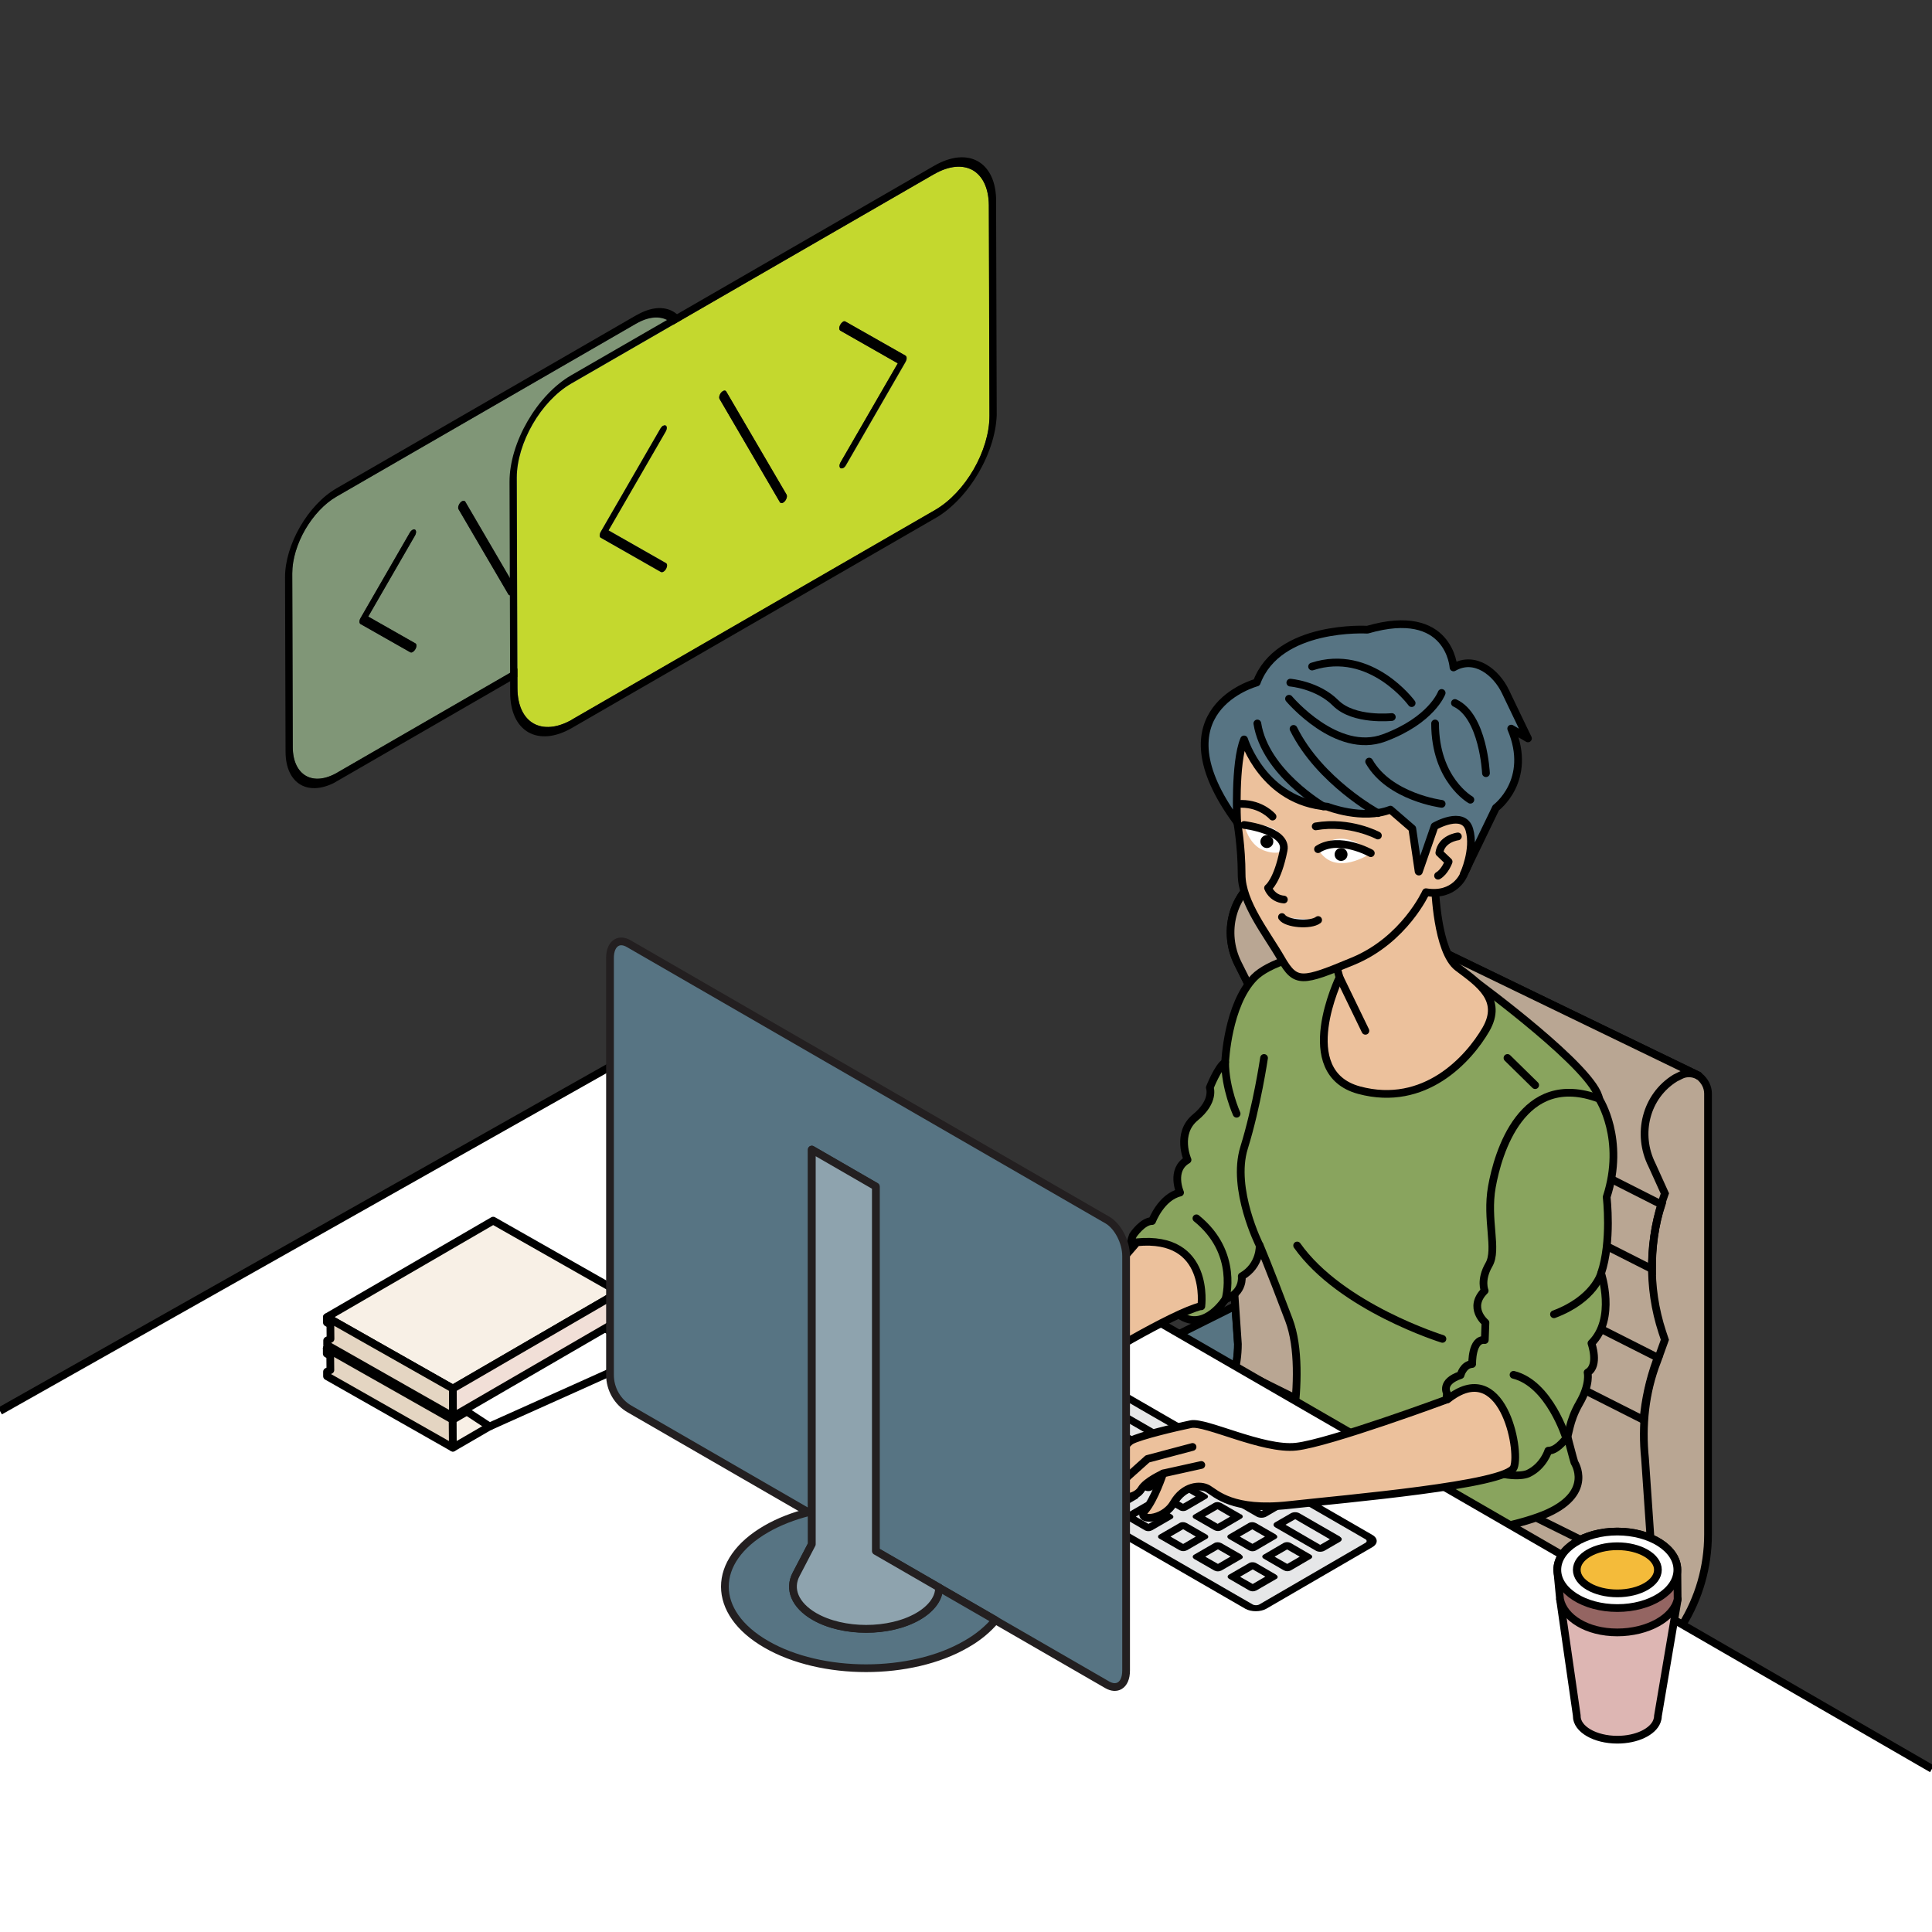 <?xml version="1.0" encoding="UTF-8"?>
<svg id="Layer_1" xmlns="http://www.w3.org/2000/svg" xmlns:xlink="http://www.w3.org/1999/xlink" viewBox="0 0 150 150"><rect x="0" y="0" width="150" height="150" fill="#333333" stroke="none"/>
  <defs>
    <style>
      .cls-1, .cls-2, .cls-3, .cls-4, .cls-5, .cls-6, .cls-7, .cls-8, .cls-9, .cls-10, .cls-11, .cls-12, .cls-13, .cls-14, .cls-15, .cls-16, .cls-17, .cls-18, .cls-19, .cls-20, .cls-21 {
        stroke-width: .6px;
      }

      .cls-1, .cls-2, .cls-3, .cls-4, .cls-5, .cls-6, .cls-7, .cls-8, .cls-9, .cls-11, .cls-12, .cls-22, .cls-13, .cls-14, .cls-15, .cls-16, .cls-17, .cls-18, .cls-19, .cls-21 {
        stroke: #000;
      }

      .cls-1, .cls-2, .cls-4, .cls-12, .cls-13, .cls-14, .cls-16 {
        stroke-miterlimit: 10;
      }

      .cls-1, .cls-2, .cls-23 {
        isolation: isolate;
      }

      .cls-1, .cls-24, .cls-11, .cls-22, .cls-16 {
        fill: none;
      }

      .cls-3 {
        fill: #89a45e;
      }

      .cls-3, .cls-5, .cls-6, .cls-7, .cls-8, .cls-9, .cls-10, .cls-11, .cls-22, .cls-15, .cls-17, .cls-18, .cls-19, .cls-20, .cls-21 {
        stroke-linecap: round;
        stroke-linejoin: round;
      }

      .cls-4 {
        fill: #577482;
      }

      .cls-5 {
        fill: #e2e3e4;
      }

      .cls-6 {
        fill: #f8f0e6;
      }

      .cls-25, .cls-13, .cls-18 {
        fill: #fff;
      }

      .cls-7 {
        fill: #d0b3a3;
      }

      .cls-8 {
        fill: #e4d5c2;
      }

      .cls-9 {
        fill: #946562;
      }

      .cls-10 {
        fill: #8ea3ae;
      }

      .cls-10, .cls-20 {
        stroke: #231f20;
      }

      .cls-26 {
        clip-path: url(#clippath-1);
      }

      .cls-12 {
        fill: #f4bb3a;
      }

      .cls-27 {
        fill: #809677;
      }

      .cls-14 {
        fill: #b9a693;
      }

      .cls-15, .cls-20 {
        fill: #577483;
      }

      .cls-17 {
        fill: #ecc19c;
      }

      .cls-28 {
        clip-path: url(#clippath-2);
      }

      .cls-19 {
        fill: #ddb6b3;
      }

      .cls-29 {
        clip-path: url(#clippath);
      }

      .cls-30 {
        fill: #e6e7e8;
      }

      .cls-21 {
        fill: #f1dfd7;
      }

      .cls-31 {
        fill: #c4d82e;
      }
    </style>
    <clipPath id="clippath">
      <polygon class="cls-24" points="22.18 62.95 22.11 40.22 53.42 22.15 53.48 44.88 22.18 62.95"/>
    </clipPath>
    <clipPath id="clippath-1">
      <polygon class="cls-24" points="70.56 109.81 80.42 104.08 107.38 119.64 97.51 125.38 70.56 109.81"/>
    </clipPath>
    <clipPath id="clippath-2">
      <polygon class="cls-24" points="39.62 59.28 39.54 31.91 77.32 10.1 77.4 37.47 39.62 59.28"/>
    </clipPath>
  </defs>
  <g class="cls-23">
    <g class="cls-29">
      <g>
        <path class="cls-27" d="M39.74,46.18c-.1.06-.21.05-.26-.03l-3.87-6.61c-.07-.12-.01-.34.13-.51.04-.05.08-.08.13-.11.1-.06.21-.05.26.03l3.86,6.61c.07.12.02.35-.12.51-.04.05-.08.08-.13.11M32.05,50.62c-.07.04-.14.05-.2.02l-3.86-2.19c-.11-.07-.11-.27,0-.46l3.83-6.64c.05-.09.13-.17.2-.21s.15-.05.2-.02c.11.06.11.27,0,.46l-3.63,6.29,3.66,2.08c.11.06.11.27,0,.45-.06.1-.13.17-.2.22M43.57,43.97c-.07.04-.14.05-.2.02-.11-.06-.11-.27,0-.45l3.63-6.29-3.65-2.08c-.11-.06-.11-.27,0-.46.05-.09.13-.17.2-.21s.15-.05.2-.02l3.86,2.2c.05.03.08.09.08.18s-.03.19-.08.28l-3.83,6.63c-.06.1-.13.17-.2.22M49.41,25.12l-23.28,13.44c-.95.55-1.81,1.49-2.44,2.57-.62,1.08-1,2.29-1,3.39l.04,13.51c0,1.09.4,1.85,1.02,2.21.63.36,1.49.3,2.44-.25l23.28-13.44c.95-.55,1.81-1.49,2.43-2.56.62-1.08,1-2.28,1-3.38l-.04-13.51c0-1.09-.39-1.86-1.02-2.22-.62-.35-1.48-.3-2.44.25"/>
        <path d="M26.19,59.98c-.95.55-1.81.61-2.44.25-.62-.36-1.01-1.12-1.02-2.21l-.04-13.51c0-1.09.38-2.31,1-3.39.62-1.07,1.48-2.02,2.44-2.57l23.28-13.44c.95-.55,1.81-.6,2.44-.25.63.36,1.01,1.13,1.02,2.22l.04,13.51c0,1.09-.38,2.3-1,3.38-.62,1.08-1.48,2.01-2.43,2.56l-23.28,13.44M49.41,24.47l-23.28,13.44c-2.22,1.28-4.01,4.39-4,6.93l.04,13.51c0,2.55,1.81,3.57,4.03,2.29l23.28-13.44c2.22-1.28,4-4.38,4-6.92l-.04-13.51c0-2.55-1.81-3.58-4.02-2.3"/>
        <path d="M43.55,34.49c-.07.04-.14.11-.2.21-.11.19-.11.4,0,.46l3.65,2.08-3.63,6.29c-.11.19-.11.39,0,.45.05.03.13.03.2-.02s.15-.12.2-.22l3.83-6.63c.05-.1.08-.19.08-.28s-.03-.15-.08-.18l-3.86-2.2c-.06-.03-.13-.02-.2.02"/>
        <path d="M35.86,38.92s-.09.06-.13.11c-.14.16-.2.39-.13.51l3.87,6.61c.05.09.15.09.26.03.04-.02.09-.06.13-.11.14-.16.19-.39.12-.51l-3.86-6.61c-.05-.09-.15-.09-.26-.03"/>
        <path d="M32.02,41.14c-.07.04-.14.11-.2.21l-3.83,6.64c-.11.19-.11.39,0,.46l3.86,2.19c.05.03.13.03.2-.02s.15-.12.2-.22c.11-.19.11-.39,0-.45l-3.66-2.08,3.63-6.29c.11-.19.11-.4,0-.46-.06-.03-.13-.02-.2.02"/>
      </g>
    </g>
  </g>
  <g>
    <path class="cls-2" d="M91.17,110.44l12.03-6.02v-2.01s-12.03,6.02-12.03,6.02v2.01Z"/>
    <polygon class="cls-4" points="99.73 99.48 102.4 100.81 102.4 102.82 90.37 108.83 87.7 107.5 87.7 105.49 99.73 99.48"/>
    <path class="cls-14" d="M72.39,125.47s-1.34-.74-1.34-1.67c.07-1.67,1.07-3.28,2.61-4.08l17.51-7.35c3.01-1.54,4.95-4.61,4.95-8.02l-.47-6.82c-.33-2.54,0-5.15.94-7.55l.6-1.67-.2-.6c-1.14-3.54-1.07-7.35.2-10.76l-1.07-2.14c-1.2-2.41-.47-5.35,1.8-6.75.13-.07.27-.13.4-.2.27-.2.53-.2.8-.2.4,0,.74.2,1,.47l31.75,15.37.07.07c.4.33.67.8.67,1.34v34.22c0,5.08-2.87,9.69-7.42,11.96"/>
    <path class="cls-14" d="M72.45,125.47s-1.34-.74-1.34-1.67c0-1.67,1-3.28,2.54-4.08l17.51-7.35c3.01-1.54,4.95-4.61,4.95-8.02l-.47-6.82c-.33-2.54,0-5.15.94-7.55l.6-1.67-.2-.6c-1.14-3.54-1.07-7.35.2-10.76l-1.07-2.14c-1.2-2.41-.47-5.35,1.8-6.75.13-.07.27-.13.4-.2.27-.2.53-.2.8-.2.4,0,.74.2,1,.47l31.75,15.37.07.07c-.4-.27-1-.33-1.47-.07-.13.07-.27.13-.4.2-2.27,1.4-3.01,4.34-1.8,6.75l1,2.21c-1.27,3.48-1.34,7.29-.2,10.76l.2.6-.6,1.67c-.94,2.41-1.2,5.01-.94,7.55l.47,6.82c0,3.41-1.94,6.48-4.95,8.02"/>
    <path class="cls-1" d="M96.18,82.29c0-1.67.33-3.34.87-4.95l31.95,16.18c-.53,1.6-.74,3.28-.74,5.01l-32.08-16.24Z"/>
    <path class="cls-1" d="M96.58,89.98l.27-.67,31.88,16.11-.13.27c-.53,1.47-.87,3.01-1,4.55l-32.02-16.18c.2-1.4.47-2.81,1-4.08Z"/>
    <path class="cls-2" d="M127.93,122.13l-32.08-15.91"/>
    <path class="cls-2" d="M121.25,128.35l-30.75-15.24"/>
    <path class="cls-2" d="M112.56,132.36l-30.75-15.24"/>
  </g>
  <path class="cls-3" d="M114.66,76.29s9.21,6.75,9.5,9.05-3.39,3.89-4.05,11.44c-.66,7.55,2.13,16.77,2.13,16.77,0,0,1.49,2.27-2.02,3.9s-16.37,3.96-20.66-2.69c0,0,2.13-8.01.51-12.29s-2.27-5.78-2.27-5.78c0,0,.08,1.56-1.39,2.4,0,0,.18,1.26-1.28,1.79,0,0-1.51,2.4-3.36,1.34-1.85-1.07-4.9-3.5-3.81-6.31,0,0,.74-1.11,1.49-1.11,0,0,.7-1.86,2.17-2.21,0,0-.77-1.76.58-2.54,0,0-.91-2.05.61-3.3,1.52-1.25,1.12-2.31,1.12-2.31,0,0,.65-1.66,1.19-1.96,0,0,.18-4.47,2.26-6.59,2.07-2.11,10.99-3.83,17.28.4"/>
  <polygon class="cls-25" points="150 137.33 51.56 80.45 0 109.55 0 150 150 150 150 137.33"/>
  <polyline class="cls-16" points="150 137.33 51.56 80.45 0 109.55"/>
  <g class="cls-23">
    <g class="cls-26">
      <g>
        <path class="cls-30" d="M73.84,110.12c-.08-.04-.12-.1-.12-.17,0-.06.04-.12.12-.17l1.54-.89c.08-.04.18-.07.28-.07.11,0,.21.03.29.07l1.55.89c.08.04.12.1.12.16,0,.06-.04.12-.11.16l-1.54.89c-.08.04-.17.07-.29.07-.1,0-.2-.02-.28-.07l-1.55-.89M76.54,111.68c-.07-.04-.12-.1-.12-.16,0-.06.04-.12.12-.17l1.54-.89c.08-.04.18-.07.28-.07.11,0,.21.03.28.07l1.55.9c.07.04.12.1.12.16,0,.06-.04.12-.11.16l-1.54.89c-.08.04-.18.07-.29.07-.1,0-.21-.03-.28-.07l-1.55-.9M79.24,113.24c-.08-.04-.12-.1-.12-.16,0-.07.04-.12.12-.17l1.54-.89c.08-.04.17-.07.28-.07.11,0,.2.02.28.07l1.55.89c.08.04.12.1.12.17,0,.06-.04.12-.11.16l-1.54.89c-.08.04-.18.07-.29.07-.11,0-.21-.03-.29-.07l-1.55-.89M81.94,114.8c-.08-.04-.12-.1-.12-.17,0-.06.04-.12.12-.17l1.54-.89c.08-.04.18-.07.28-.07.11,0,.21.03.29.07l1.55.89c.08.04.12.1.12.16,0,.06-.04.12-.11.16l-1.54.89c-.08.04-.17.07-.29.07-.1,0-.2-.02-.28-.07l-1.55-.89M84.64,116.36c-.08-.04-.12-.11-.12-.17,0-.06.04-.12.12-.17l1.54-.89c.08-.04.18-.07.28-.07.11,0,.21.03.29.07l1.55.89c.07.04.12.1.12.16,0,.06-.04.12-.11.16l-1.54.89c-.08.04-.17.07-.29.07-.1,0-.2-.02-.28-.07l-1.55-.89M87.33,117.91c-.07-.04-.12-.1-.12-.16,0-.06.04-.12.12-.17l1.54-.89c.08-.04.18-.07.28-.07.11,0,.21.03.28.07l1.55.9c.07.04.12.1.12.16,0,.06-.04.12-.11.16l-1.54.89c-.08.04-.18.07-.29.07-.1,0-.21-.03-.28-.07l-1.55-.9M90.03,119.47c-.08-.04-.12-.1-.12-.16,0-.07.04-.12.12-.17l1.54-.89c.08-.04.17-.07.28-.07.11,0,.2.02.28.07l1.55.89c.08.04.12.1.12.17,0,.06-.04.12-.11.16l-1.54.89c-.08.04-.18.07-.29.07-.11,0-.21-.03-.29-.07l-1.55-.89M92.73,121.03c-.08-.04-.12-.1-.12-.17,0-.06.04-.12.12-.17l1.54-.89c.08-.04.18-.07.28-.07.11,0,.21.03.29.07l1.55.89c.08.04.12.1.12.16,0,.06-.04.12-.11.16l-1.54.89c-.08.04-.17.07-.29.07-.1,0-.2-.02-.28-.07l-1.55-.89M95.43,122.58c-.07-.04-.12-.1-.12-.16,0-.06.04-.12.12-.17l1.54-.89c.08-.04.18-.07.28-.07.11,0,.21.03.28.07l1.55.9c.07.04.12.1.12.16,0,.06-.04.12-.11.16l-1.54.89c-.08.04-.18.07-.29.07-.1,0-.2-.02-.28-.07l-1.55-.9M76.52,108.56c-.08-.04-.12-.1-.12-.17,0-.06.04-.12.11-.16l1.54-.9c.07-.04.18-.07.28-.07.11,0,.21.03.29.07l1.55.89c.08.04.12.1.12.16,0,.06-.04.12-.11.16l-1.54.9c-.07.04-.17.07-.28.07-.1,0-.2-.02-.28-.07l-1.55-.89M79.22,110.12c-.07-.04-.12-.1-.12-.16s.04-.12.11-.16l1.54-.9c.07-.04.18-.07.28-.07s.21.03.28.07l1.55.9c.07.04.12.1.12.16s-.04.12-.11.16l-1.54.9c-.07.04-.18.07-.28.07s-.21-.03-.28-.07l-1.55-.9M81.92,111.68c-.08-.04-.12-.1-.12-.16,0-.06.04-.12.11-.16l1.54-.9c.07-.04.17-.07.28-.07.1,0,.2.02.28.07l1.55.89c.08.04.12.1.12.17,0,.06-.04.12-.11.16l-1.54.9c-.07.04-.18.07-.28.07-.11,0-.21-.03-.29-.07l-1.55-.89M84.62,113.24c-.08-.04-.12-.1-.12-.17,0-.06.04-.12.11-.16l1.54-.9c.07-.04.18-.07.28-.07.11,0,.21.03.29.07l1.55.89c.08.04.12.1.12.16,0,.06-.04.12-.11.16l-1.54.9c-.07.04-.17.07-.28.07-.1,0-.2-.02-.28-.07l-1.55-.89M87.32,114.8c-.08-.04-.12-.11-.12-.17s.04-.12.11-.16l1.54-.9c.07-.04.18-.07.28-.07s.21.03.29.07l1.55.89c.07.04.12.1.12.16s-.04.12-.11.16l-1.54.9c-.07.04-.17.07-.28.07-.1,0-.2-.02-.28-.07l-1.55-.89M90.02,116.35c-.07-.04-.12-.1-.12-.16s.04-.12.11-.16l1.54-.9c.07-.04.18-.07.28-.07s.21.03.28.07l1.55.9c.07.04.12.1.12.16s-.04.12-.11.16l-1.54.9c-.07.04-.18.07-.28.07s-.21-.03-.28-.07l-1.55-.9M92.72,117.91c-.08-.04-.12-.1-.12-.16,0-.06.04-.12.11-.16l1.54-.9c.07-.04.17-.07.28-.07.1,0,.2.02.28.07l1.55.89c.08.04.12.1.12.17,0,.06-.04.12-.11.16l-1.54.9c-.07.04-.18.07-.28.07-.11,0-.21-.03-.29-.07l-1.55-.89M95.42,119.47c-.08-.04-.12-.1-.12-.17,0-.06.04-.12.11-.16l1.54-.9c.07-.04.18-.07.28-.07.11,0,.21.03.29.07l1.55.89c.08.04.12.1.12.16,0,.06-.04.12-.11.16l-1.54.9c-.07.04-.17.07-.28.07-.1,0-.2-.02-.28-.07l-1.55-.89M98.11,121.03c-.07-.04-.12-.1-.12-.16s.04-.12.11-.16l1.54-.9c.07-.04.18-.07.28-.07s.21.03.28.07l1.55.9c.07.04.12.1.12.16s-.04.12-.11.16l-1.54.9c-.07.04-.18.07-.28.07s-.2-.02-.28-.07l-1.55-.9M79.13,107.1c-.19-.11-.19-.28,0-.39l1.21-.7c.18-.11.48-.1.67,0l3.16,1.82c.19.11.19.28,0,.38l-1.21.7c-.18.1-.48.11-.66,0l-3.16-1.82M83.62,109.69c-.21-.12-.22-.32,0-.45l1.1-.64c.22-.13.57-.12.78,0l13.94,8.05c.22.13.22.32,0,.45l-1.1.64c-.22.13-.56.13-.78,0l-13.94-8.05M99.01,118.58c-.19-.11-.19-.28,0-.39l1.21-.7c.18-.11.48-.1.67,0l3.16,1.82c.19.11.19.28,0,.38l-1.21.7c-.18.1-.48.11-.66,0l-3.16-1.82M105.99,119.5l-25.31-14.61c-.14-.08-.37-.08-.51,0l-8.23,4.78c-.14.08-.14.21,0,.29l25.31,14.61c.14.08.37.08.51,0l8.23-4.78c.14-.08.14-.21,0-.29"/>
        <path d="M71.95,109.96c-.14-.08-.14-.21,0-.29l8.23-4.78c.14-.08.37-.08.51,0l25.31,14.61c.14.08.14.21,0,.29l-8.23,4.78c-.14.08-.37.08-.51,0l-25.31-14.61M106.55,119.17l-25.31-14.61c-.45-.26-1.19-.26-1.64,0l-8.23,4.78c-.45.26-.45.69,0,.95l25.31,14.61c.45.26,1.19.26,1.64,0l8.23-4.78c.45-.26.45-.69,0-.95"/>
        <polyline class="cls-30" points="98.69 116.87 85.11 109.03 84.36 109.47 97.95 117.31 98.69 116.87"/>
        <path d="M84.36,109.47l.75-.43,13.58,7.84-.75.43-13.58-7.84M99.43,116.65l-13.94-8.05c-.21-.12-.56-.13-.78,0l-1.1.64c-.22.13-.21.33,0,.45l13.94,8.05c.22.13.56.13.78,0l1.1-.64c.22-.13.21-.32,0-.45"/>
        <polyline class="cls-30" points="83.37 108.02 80.68 106.47 79.93 106.9 82.62 108.46 83.37 108.02"/>
        <path d="M79.93,106.9l.75-.43,2.69,1.56-.75.43-2.69-1.56M84.16,107.84l-3.16-1.82c-.19-.11-.48-.11-.67,0l-1.21.7c-.18.1-.18.28,0,.39l3.16,1.82c.19.11.48.1.66,0l1.21-.7c.18-.11.18-.28,0-.38"/>
        <polyline class="cls-30" points="103.25 119.5 100.56 117.95 99.81 118.38 102.5 119.94 103.25 119.5"/>
        <path d="M99.81,118.38l.75-.43,2.69,1.56-.75.43-2.69-1.56M104.05,119.31l-3.16-1.82c-.19-.11-.48-.11-.67,0l-1.21.7c-.18.1-.18.28,0,.39l3.16,1.82c.19.11.48.1.66,0l1.21-.7c.18-.11.18-.28,0-.38"/>
        <polyline class="cls-30" points="79.32 108.4 78.34 107.83 77.36 108.39 78.35 108.96 79.32 108.4"/>
        <path d="M77.36,108.39l.97-.56.98.57-.97.56-.98-.57M79.6,108.23l.28.16-.28-.16M80.16,108.23l-1.55-.89c-.08-.04-.18-.07-.29-.07-.1,0-.21.03-.28.07l-1.54.9c-.07.04-.11.1-.11.16,0,.06.05.12.12.17l1.55.89c.08.04.18.07.28.07.11,0,.21-.03.28-.07l1.54-.9c.07-.04.12-.1.11-.16,0-.06-.04-.12-.12-.16"/>
        <polyline class="cls-30" points="82.02 109.96 81.04 109.39 80.07 109.96 81.05 110.52 82.02 109.96"/>
        <path d="M80.07,109.96l.97-.56.98.56-.97.56-.98-.56M82.3,109.79l.29.17-.29-.17M82.87,109.79l-1.55-.9c-.07-.04-.18-.07-.28-.07s-.21.03-.28.07l-1.54.9c-.07.04-.11.1-.11.16s.05.12.12.16l1.55.9c.07.04.18.07.28.07s.21-.03.28-.07l1.54-.9c.07-.04.11-.1.11-.16s-.05-.12-.12-.16"/>
        <polyline class="cls-30" points="84.72 111.52 83.74 110.95 82.77 111.51 83.75 112.08 84.72 111.52"/>
        <path d="M82.77,111.51l.97-.56.98.57-.97.56-.98-.57M85.01,111.35l.28.16-.28-.16M85.57,111.35l-1.55-.89c-.08-.04-.18-.07-.28-.07-.11,0-.21.03-.28.07l-1.54.9c-.07.04-.12.1-.11.16,0,.06.04.12.12.16l1.55.89c.08.04.18.07.29.07.1,0,.21-.03.28-.07l1.54-.9c.07-.04.11-.1.11-.16,0-.06-.05-.12-.12-.17"/>
        <polyline class="cls-30" points="87.42 113.07 86.44 112.51 85.47 113.07 86.45 113.64 87.42 113.07"/>
        <path d="M85.47,113.07l.97-.56.98.57-.97.56-.98-.57M87.71,112.91l.28.16-.28-.16M88.27,112.91l-1.55-.89c-.08-.04-.18-.07-.29-.07-.1,0-.21.03-.28.07l-1.54.9c-.07.04-.11.1-.11.16,0,.06.05.12.12.17l1.55.89c.08.04.18.07.28.07.11,0,.21-.03.28-.07l1.54-.9c.07-.04.12-.1.11-.16,0-.06-.04-.12-.12-.16"/>
        <polyline class="cls-30" points="90.12 114.63 89.14 114.07 88.17 114.63 89.14 115.19 90.12 114.63"/>
        <path d="M88.17,114.63l.97-.56.98.56-.97.56-.98-.56M90.4,114.46l.29.17-.29-.17M90.97,114.47l-1.55-.89c-.08-.04-.19-.07-.29-.07s-.21.03-.28.07l-1.54.9c-.07.04-.11.1-.11.16s.05.12.12.17l1.55.89c.08.04.18.07.28.07.11,0,.21-.03.28-.07l1.54-.9c.07-.04.11-.1.11-.16s-.05-.12-.12-.16"/>
        <polyline class="cls-30" points="92.82 116.19 91.84 115.63 90.87 116.19 91.85 116.75 92.82 116.19"/>
        <path d="M90.87,116.19l.97-.56.98.56-.97.56-.98-.56M93.1,116.02l.29.17-.29-.17M93.67,116.03l-1.55-.9c-.07-.04-.18-.07-.28-.07s-.21.03-.28.07l-1.54.9c-.07.04-.11.1-.11.16s.05.12.12.16l1.55.9c.07.04.18.07.28.07s.21-.03.28-.07l1.54-.9c.07-.04.11-.1.11-.16s-.05-.12-.12-.16"/>
        <polyline class="cls-30" points="95.52 117.75 94.53 117.18 93.56 117.74 94.55 118.31 95.52 117.75"/>
        <path d="M93.56,117.74l.97-.56.98.57-.97.56-.98-.57M95.8,117.58l.28.16-.28-.16M96.36,117.58l-1.55-.89c-.08-.04-.18-.07-.28-.07-.11,0-.21.03-.28.07l-1.54.9c-.07.04-.12.1-.11.16,0,.06.04.12.12.16l1.55.89c.08.04.18.07.29.07.1,0,.21-.03.28-.07l1.54-.9c.07-.04.11-.1.11-.16,0-.06-.05-.12-.12-.17"/>
        <polyline class="cls-30" points="98.21 119.3 97.23 118.74 96.26 119.3 97.24 119.87 98.21 119.3"/>
        <path d="M96.26,119.3l.97-.56.98.56-.97.56-.98-.56M98.5,119.14l.29.17-.29-.17M99.06,119.14l-1.55-.89c-.08-.04-.18-.07-.29-.07-.1,0-.21.03-.28.07l-1.54.9c-.07.04-.11.1-.11.16,0,.06.05.12.12.17l1.55.89c.08.04.18.07.28.07.11,0,.21-.03.28-.07l1.54-.9c.07-.04.12-.1.11-.16,0-.06-.04-.12-.12-.16"/>
        <polyline class="cls-30" points="100.91 120.86 99.93 120.3 98.96 120.86 99.94 121.43 100.91 120.86"/>
        <path d="M98.96,120.86l.97-.56.98.56-.97.56-.98-.56M101.2,120.7l.29.17-.29-.17M101.76,120.7l-1.55-.9c-.07-.04-.18-.07-.28-.07s-.21.03-.28.07l-1.54.9c-.07.04-.11.1-.11.16s.05.12.12.16l1.55.9c.08.04.18.07.28.07s.21-.03.28-.07l1.54-.9c.07-.04.11-.1.11-.16s-.05-.12-.12-.16"/>
        <polyline class="cls-30" points="76.64 109.95 75.66 109.38 74.68 109.95 75.66 110.52 76.64 109.95"/>
        <path d="M74.68,109.95l.98-.57.98.57-.98.57-.98-.57M76.92,109.79l.28.16-.28-.16M77.48,109.79l-1.55-.89c-.08-.04-.17-.07-.29-.07-.1,0-.2.02-.28.07l-1.54.89c-.08.04-.11.1-.12.17,0,.06.05.12.12.17l1.55.89c.08.04.18.07.28.07.11,0,.21-.03.29-.07l1.54-.89c.08-.04.12-.1.11-.16,0-.06-.04-.12-.12-.16"/>
        <polyline class="cls-30" points="79.34 111.51 78.37 110.95 77.39 111.52 78.37 112.08 79.34 111.51"/>
        <path d="M77.39,111.52l.98-.57.98.56-.98.57-.98-.56M79.62,111.35l.29.17-.29-.17M80.19,111.35l-1.55-.9c-.07-.04-.17-.07-.28-.07-.1,0-.2.02-.28.07l-1.54.89c-.08.04-.11.1-.12.17,0,.06.05.12.12.16l1.55.9c.07.04.18.07.28.07.11,0,.21-.03.29-.07l1.54-.89c.08-.04.11-.1.11-.16,0-.06-.05-.12-.12-.16"/>
        <polyline class="cls-30" points="82.04 113.07 81.06 112.5 80.08 113.07 81.07 113.64 82.04 113.07"/>
        <path d="M80.08,113.07l.98-.57.98.57-.98.57-.98-.57M82.32,112.91l.28.16-.28-.16M82.88,112.91l-1.55-.89c-.08-.04-.17-.07-.28-.07-.11,0-.2.02-.28.07l-1.54.89c-.08.04-.12.1-.12.17,0,.06.04.12.12.16l1.55.89c.08.04.18.07.29.07.11,0,.21-.03.29-.07l1.54-.89c.08-.04.11-.1.11-.16,0-.07-.05-.12-.12-.17"/>
        <polyline class="cls-30" points="84.74 114.63 83.76 114.06 82.78 114.63 83.77 115.2 84.74 114.63"/>
        <path d="M82.78,114.63l.98-.57.98.57-.98.57-.98-.57M85.02,114.47l.28.16-.28-.16M85.58,114.47l-1.55-.89c-.08-.04-.17-.07-.29-.07-.1,0-.2.02-.28.07l-1.54.89c-.08.04-.11.1-.12.17,0,.06.05.12.12.17l1.55.89c.08.04.18.07.28.07.11,0,.21-.03.29-.07l1.54-.89c.08-.04.12-.1.11-.16,0-.06-.04-.12-.12-.16"/>
        <polyline class="cls-30" points="87.44 116.19 86.46 115.62 85.48 116.19 86.46 116.75 87.44 116.19"/>
        <path d="M85.48,116.19l.98-.57.98.56-.98.57-.98-.56M87.72,116.02l.29.17-.29-.17M88.28,116.03l-1.55-.89c-.08-.04-.18-.07-.29-.07-.1,0-.2.02-.28.07l-1.54.89c-.08.04-.11.1-.12.17,0,.06.05.12.12.17l1.55.89c.08.04.18.07.28.07.11,0,.21-.03.29-.07l1.54-.89c.08-.04.11-.1.11-.16,0-.06-.05-.12-.12-.16"/>
        <polyline class="cls-30" points="90.14 117.74 89.16 117.18 88.19 117.75 89.16 118.31 90.14 117.74"/>
        <path d="M88.19,117.75l.98-.57.98.56-.98.57-.98-.56M90.42,117.58l.29.17-.29-.17M90.98,117.59l-1.55-.9c-.07-.04-.17-.07-.28-.07-.1,0-.2.02-.28.07l-1.54.89c-.08.04-.11.1-.12.17,0,.06.05.12.12.16l1.55.9c.07.04.18.07.28.07.11,0,.21-.03.29-.07l1.54-.89c.08-.04.11-.1.11-.16,0-.06-.05-.12-.12-.16"/>
        <polyline class="cls-30" points="92.84 119.3 91.86 118.74 90.88 119.3 91.86 119.87 92.84 119.3"/>
        <path d="M90.88,119.3l.98-.57.98.57-.98.57-.98-.57M93.12,119.14l.28.16-.28-.16M93.68,119.14l-1.55-.89c-.08-.04-.17-.07-.28-.07-.11,0-.2.02-.28.07l-1.54.89c-.08.04-.12.1-.12.17,0,.06.04.12.12.16l1.55.89c.08.04.18.07.29.07.11,0,.21-.03.29-.07l1.54-.89c.08-.04.11-.1.11-.16,0-.07-.05-.12-.12-.17"/>
        <polyline class="cls-30" points="95.53 120.86 94.56 120.3 93.58 120.86 94.56 121.43 95.53 120.86"/>
        <path d="M93.58,120.86l.98-.57.98.56-.98.57-.98-.56M95.81,120.7l.29.17-.29-.17M96.38,120.7l-1.55-.89c-.08-.04-.17-.07-.29-.07-.1,0-.2.02-.28.07l-1.54.89c-.08.04-.11.1-.12.17,0,.06.05.12.12.17l1.55.89c.08.04.18.07.28.07.11,0,.21-.03.29-.07l1.54-.89c.08-.04.12-.1.11-.16,0-.06-.04-.12-.12-.16"/>
        <polyline class="cls-30" points="98.23 122.42 97.26 121.85 96.28 122.42 97.26 122.99 98.23 122.42"/>
        <path d="M96.28,122.42l.98-.57.98.56-.98.57-.98-.56M98.51,122.26l.29.17-.29-.17M99.08,122.26l-1.55-.9c-.07-.04-.17-.07-.28-.07-.1,0-.2.02-.28.07l-1.54.89c-.08.04-.11.1-.12.17,0,.06.05.12.12.16l1.55.9c.08.04.18.07.28.07.11,0,.21-.03.29-.07l1.54-.89c.08-.04.11-.1.11-.16,0-.06-.05-.12-.12-.16"/>
      </g>
    </g>
  </g>
  <path class="cls-17" d="M111.42,68.87s.13,5.02,1.77,6.25,3.51,2.48,2.18,4.8c-1.34,2.31-4.75,6.09-9.85,4.72-5.1-1.38-1.52-8.75-1.52-8.75l-.59-2.18s2.64-5.09,8-4.83Z"/>
  <path class="cls-17" d="M113.65,67.9s-.67,1.74-2.94,1.37c0,0-1.67,3.7-5.65,5.35-3.97,1.65-4.46,1.77-5.59-.19s-3.07-4.35-3.07-6.53c0-2.19-.34-4.05-.34-4.05,0,0-2.23-7.89,0-8.45,2.23-.56,12.85,1.98,13.37,3.72s5.22,4.16,5.22,4.16c0,0,.06,2.73-1.01,4.61"/>
  <path class="cls-25" d="M99.67,66.01c.31-2.43-3.07-1.96-3.07-1.96,0,0,.34,1.52,1.48,1.96s1.6,0,1.6,0Z"/>
  <path class="cls-25" d="M102.34,65.93c1.99-1.99,4.1.31,4.1.31,0,0-2.8,1.94-4.1-.31Z"/>
  <path class="cls-11" d="M98.14,82.14s-.55,3.75-1.55,6.97,1.21,7.59,1.21,7.59"/>
  <path class="cls-11" d="M96.01,86.47s-.89-1.97-.89-4"/>
  <path class="cls-11" d="M95.14,100.89s1.09-3.61-2.25-6.3"/>
  <path class="cls-11" d="M111.99,103.95s-7.88-2.44-11.28-7.25"/>
  <line class="cls-11" x1="119.19" y1="84.25" x2="117.04" y2="82.14"/>
  <path class="cls-17" d="M93.27,101.42s.74-5.53-5-4.97c0,0-5.22,6.26-7.96,7.5-2.74,1.24-3.1,1.18-3.1,1.18,0,0-1.43.17-2.02.51s-2.08.58-2.08,2.26c0,1.68.37,4.1.37,4.1,0,0,.43.7.89.23,0,0,.16,1.37,1.09,1.09,0,0,.35,1.53,1.14.74s.78-2.76,1.23-3.22,2.01-1.76,2.01-1.76l1.56-.29s-.9,1.89-.7,2.23.31,1.2,1.5,1.2.3-1.65.3-1.65l.91-2.01s.99-1.32.89-2.5c0,0,6.71-4.13,8.97-4.66Z"/>
  <line class="cls-11" x1="81.85" y1="107.67" x2="81.4" y2="108.8"/>
  <path class="cls-11" d="M78.71,107.25l-2.13,2.87s-.86,2.78-1.11,3.21"/>
  <path class="cls-11" d="M77.31,106.44l-2.51,3.19s-.1,1.81-.42,2.61"/>
  <polyline class="cls-11" points="75.07 106.65 73.81 108.23 73.29 110.53"/>
  <g>
    <path class="cls-3" d="M124.16,85.33s2.04,3.12.58,7.61c0,0,.41,3.44-.43,5.92,0,0,1.18,3.51-.75,5.43,0,0,.62,1.74-.3,2.27,0,0,.23.9-.63,2.38-.86,1.49-.78,2.48-1.02,2.73s-.78.96-1.4.96c0,0-.36,1.2-1.55,1.77-1.2.57-6.97-.28-6.32-6.24,0,0-.51-.87,1.06-1.4,0,0,.2-.81.9-.86,0,0-.05-1.98.98-1.86l.05-1.35s-1.39-1.15-.06-2.48c0,0-.36-.83.33-2.02s-.23-3.48.23-6.05c.46-2.58,2.32-9.1,8.34-6.83Z"/>
    <path class="cls-11" d="M124.31,98.87s-.53,2-3.66,3.17"/>
    <path class="cls-11" d="M121.61,111.69s-1.29-4.25-4.1-4.95"/>
    <path class="cls-17" d="M112.35,108.65s-9.15,3.39-11.72,3.67-7.04-1.98-8.16-1.75c-1.13.23-4.01.91-4.65,1.28s-2.07,2.88-2.69,3.23c0,0,1.34.66,2.32-.31,0,0-.79,1.2-.46,1.39s1.26.07,1.63-.55,1.68-1.2,1.68-1.2c0,0-.66,2-1.4,2.86s1.41.82,2.21-.56,2.08-1.47,2.68-1.12,1.91,1.75,6.29,1.26,16.94-1.55,17.46-2.93-.9-8.67-5.17-5.26Z"/>
    <line class="cls-11" x1="93.27" y1="113.74" x2="90.29" y2="114.4"/>
    <polyline class="cls-11" points="92.59 112.34 89.09 113.27 87.43 114.76"/>
  </g>
  <path class="cls-11" d="M113.19,64.94s-1.27.15-1.44,1.27l.72.69s-.28.78-.82,1.09"/>
  <path class="cls-11" d="M106.98,64.87s-2.18-1.17-4.83-.71"/>
  <path class="cls-11" d="M98.8,63.4s-.84-.99-2.42-.99"/>
  <path class="cls-11" d="M106.43,66.24s-2.44-1.37-4.1-.31"/>
  <path class="cls-11" d="M96.59,64.05s3.38.41,3.07,1.96c-.48,2.41-1.21,2.93-1.21,2.93,0,0,.29.82,1.23.9"/>
  <line class="cls-22" x1="98.36" y1="65.34" x2="98.36" y2="65.34"/>
  <line class="cls-22" x1="104.12" y1="66.34" x2="104.12" y2="66.34"/>
  <path class="cls-5" d="M102.34,71.43c-.59.45-2.46.3-2.81-.23"/>
  <line class="cls-11" x1="106.01" y1="80.03" x2="104" y2="75.88"/>
  <path class="cls-15" d="M110.16,67.67l1.22-3.52s2.25-1.3,2.7.26-.44,3.48-.44,3.48l2.5-5.17s2.89-2.13,1.19-6.15l1.3.76s-1.08-2.23-1.76-3.66c-.69-1.43-2.34-2.82-4.02-1.85,0,0-.29-4.79-6.69-2.93,0,0-6.91-.42-8.59,4.1,0,0-7.97,2.1-1.52,10.85,0,0-.22-4.61.54-6.43,0,0,1.49,4.85,6.47,5.22,0,0,2.7,1.07,4.89.23l1.7,1.47.49,3.33Z"/>
  <path class="cls-11" d="M111.93,53.8s-.78,2.12-4.47,3.49c-3.68,1.37-7.38-3.04-7.38-3.04"/>
  <path class="cls-11" d="M109.6,54.59s-3.17-4.33-7.73-2.84"/>
  <path class="cls-11" d="M115.37,60.03s-.2-4.43-2.41-5.45"/>
  <path class="cls-11" d="M114.16,62.09s-2.74-1.55-2.74-5.92"/>
  <path class="cls-11" d="M111.93,62.41s-4.04-.51-5.63-3.28"/>
  <path class="cls-11" d="M106.98,63.13s-4.52-2.45-6.55-6.54"/>
  <path class="cls-11" d="M102.75,62.61s-4.53-2.63-5.13-6.44"/>
  <path class="cls-11" d="M108.06,55.67s-2.95.32-4.36-1.09c-1.41-1.41-3.52-1.58-3.52-1.58"/>
  <g class="cls-23">
    <g class="cls-28">
      <g>
        <path class="cls-31" d="M51.51,44.39c-.07.04-.14.05-.2.02l-4.67-2.66c-.11-.06-.11-.27,0-.46l4.64-8.03c.05-.1.13-.17.2-.21s.14-.05.2-.02c.12.06.12.26,0,.46l-4.44,7.68,4.46,2.54c.12.06.12.26,0,.46-.05.09-.13.17-.2.21M65.47,36.33c-.07.04-.15.05-.2.02-.11-.07-.11-.27,0-.46l4.44-7.68-4.46-2.54c-.11-.07-.11-.27,0-.46.06-.1.13-.17.2-.22s.14-.05.2-.02l4.67,2.65c.05.04.08.1.08.19,0,.08-.03.19-.08.28l-4.64,8.04c-.05.09-.13.17-.2.21M60.81,39.02c-.1.06-.21.05-.26-.03l-4.68-8.01c-.07-.12-.01-.35.13-.51.04-.05.08-.08.13-.11.1-.06.2-.05.25.04l4.68,8c.07.12.01.35-.13.51-.04.05-.08.08-.13.11M72.53,13.52l-28.19,16.27c-1.17.67-2.22,1.83-2.98,3.15-.76,1.32-1.23,2.81-1.23,4.15l.05,16.35c0,1.34.48,2.29,1.25,2.73.77.43,1.82.37,2.99-.3l28.19-16.27c1.17-.68,2.23-1.84,2.99-3.15.76-1.32,1.23-2.81,1.23-4.16l-.05-16.35c-.01-1.34-.49-2.28-1.25-2.72-.77-.44-1.83-.37-3,.31"/>
        <path d="M44.41,55.87c-1.17.67-2.22.73-2.99.3-.77-.44-1.24-1.38-1.25-2.73l-.05-16.35c0-1.34.47-2.83,1.23-4.15.76-1.32,1.82-2.47,2.98-3.15l28.19-16.27c1.17-.67,2.23-.74,3-.31.76.44,1.24,1.38,1.25,2.72l.05,16.35c0,1.35-.47,2.84-1.23,4.16-.76,1.32-1.82,2.47-2.99,3.15l-28.19,16.27M72.53,12.87l-28.19,16.27c-2.64,1.53-4.79,5.23-4.78,8.28l.05,16.35c0,3.04,2.17,4.27,4.81,2.74l28.19-16.27c2.65-1.53,4.79-5.23,4.78-8.28l-.05-16.35c0-3.04-2.16-4.27-4.81-2.74"/>
        <path d="M65.44,24.99c-.07.04-.15.12-.2.22-.11.19-.11.39,0,.46l4.46,2.54-4.44,7.68c-.11.19-.11.39,0,.46.06.03.13.02.2-.02s.14-.11.2-.21l4.64-8.04c.05-.09.08-.19.08-.28,0-.09-.03-.15-.08-.19l-4.67-2.65c-.05-.03-.13-.03-.2.02"/>
        <path d="M56.13,30.36s-.08.06-.13.11c-.14.16-.2.39-.13.51l4.68,8.01c.05.09.15.09.26.03.04-.02.09-.06.13-.11.14-.16.2-.39.13-.51l-4.68-8c-.05-.09-.15-.1-.25-.04"/>
        <path d="M51.48,33.05c-.07.04-.14.12-.2.21l-4.64,8.03c-.11.19-.11.4,0,.46l4.67,2.66c.05.03.13.02.2-.02s.14-.11.2-.21c.11-.2.11-.4,0-.46l-4.46-2.54,4.44-7.68c.11-.2.11-.4,0-.46-.05-.03-.13-.03-.2.02"/>
      </g>
    </g>
  </g>
  <path class="cls-19" d="M121.13,124.16h9.13s-1.54,9.08-1.54,9.08c0,0,0,0,0,.01,0,.13-.03.26-.08.39h0s0,0,0,0c-.31.82-1.57,1.43-3.07,1.43-1.74,0-3.15-.82-3.15-1.83,0-.02,0-.04,0-.05l-1.3-9.03Z"/>
  <path class="cls-9" d="M125.57,118.91c2.58,0,4.66,1.33,4.66,2.97l.02,2.28c-.31,1.45-2.32,2.58-4.69,2.58-2.36,0-4.14-1.14-4.44-2.58l-.22-2.28c0-1.64,2.09-2.97,4.66-2.97Z"/>
  <ellipse class="cls-13" cx="125.57" cy="121.88" rx="4.66" ry="2.97"/>
  <ellipse class="cls-12" cx="125.57" cy="121.88" rx="3.15" ry="1.83"/>
  <g>
    <g class="cls-23">
      <polygon class="cls-7" points="48.05 102.74 38.27 97.2 25.37 104.68 35.15 110.23 48.05 102.74"/>
      <polygon class="cls-8" points="35.16 112.4 35.15 110.23 25.37 104.69 25.37 105.1 25.64 105.26 25.65 106.37 25.39 106.5 25.39 106.85 35.16 112.4"/>
      <polygon class="cls-6" points="35.16 112.4 48.06 104.91 48.05 102.74 35.15 110.23 35.16 112.4"/>
    </g>
    <path class="cls-18" d="M50.23,105.26c-1.78.8-9.14,4.12-12.22,5.49l-1.63-1.07-1.45-.95-9.38-6.16c2.29-1.04,7.97-3.58,12.22-5.49l7.97,5.22,2.39,1.58,2.09,1.37Z"/>
    <polygon class="cls-6" points="48.06 100.32 38.29 94.77 25.38 102.26 35.16 107.81 48.06 100.32"/>
    <polygon class="cls-8" points="35.16 107.81 25.38 102.27 25.38 102.68 25.65 102.84 25.66 103.95 25.4 104.08 25.4 104.43 35.17 109.98 35.16 107.81"/>
    <polygon class="cls-21" points="35.17 109.98 48.08 102.49 48.06 100.32 35.16 107.81 35.17 109.98"/>
  </g>
  <g>
    <path class="cls-20" d="M87.43,125.81v3.89c0,.59-.19,1-.5,1.18-.26.15-.59.14-.96-.07l-17.98-10.38v-28.3l-4.97-2.87v28.3l-14.13-8.16c-.95-.54-1.53-1.56-1.53-2.65v-32.38c0-.6.2-1.02.52-1.19.25-.14.58-.12.94.09l37.15,21.45c.81.46,1.46,1.71,1.46,2.79v28.3Z"/>
    <path class="cls-20" d="M73.79,123.77l3.5,2.02c-.54.64-1.29,1.31-2.29,1.87-2.14,1.24-4.95,1.86-7.76,1.86-2.8,0-5.61-.62-7.75-1.86-4.28-2.47-4.28-6.48,0-8.95.98-.57,2.14-1.01,3.28-1.3l.26.15v2.34l-1.22,2.34c-.59,1.12-.11,2.39,1.42,3.27,1.11.64,2.56.96,4.02.96s2.91-.32,4.02-.96c1.1-.63,1.67-1.5,1.63-2.25l.89.51Z"/>
    <path class="cls-10" d="M72.9,123.25c.04.76-.53,1.62-1.63,2.25-1.11.64-2.56.96-4.02.96s-2.91-.32-4.02-.96c-1.53-.89-2.01-2.15-1.42-3.27l1.22-2.34v-30.64l4.97,2.87v28.3l4.9,2.83Z"/>
  </g>
</svg>